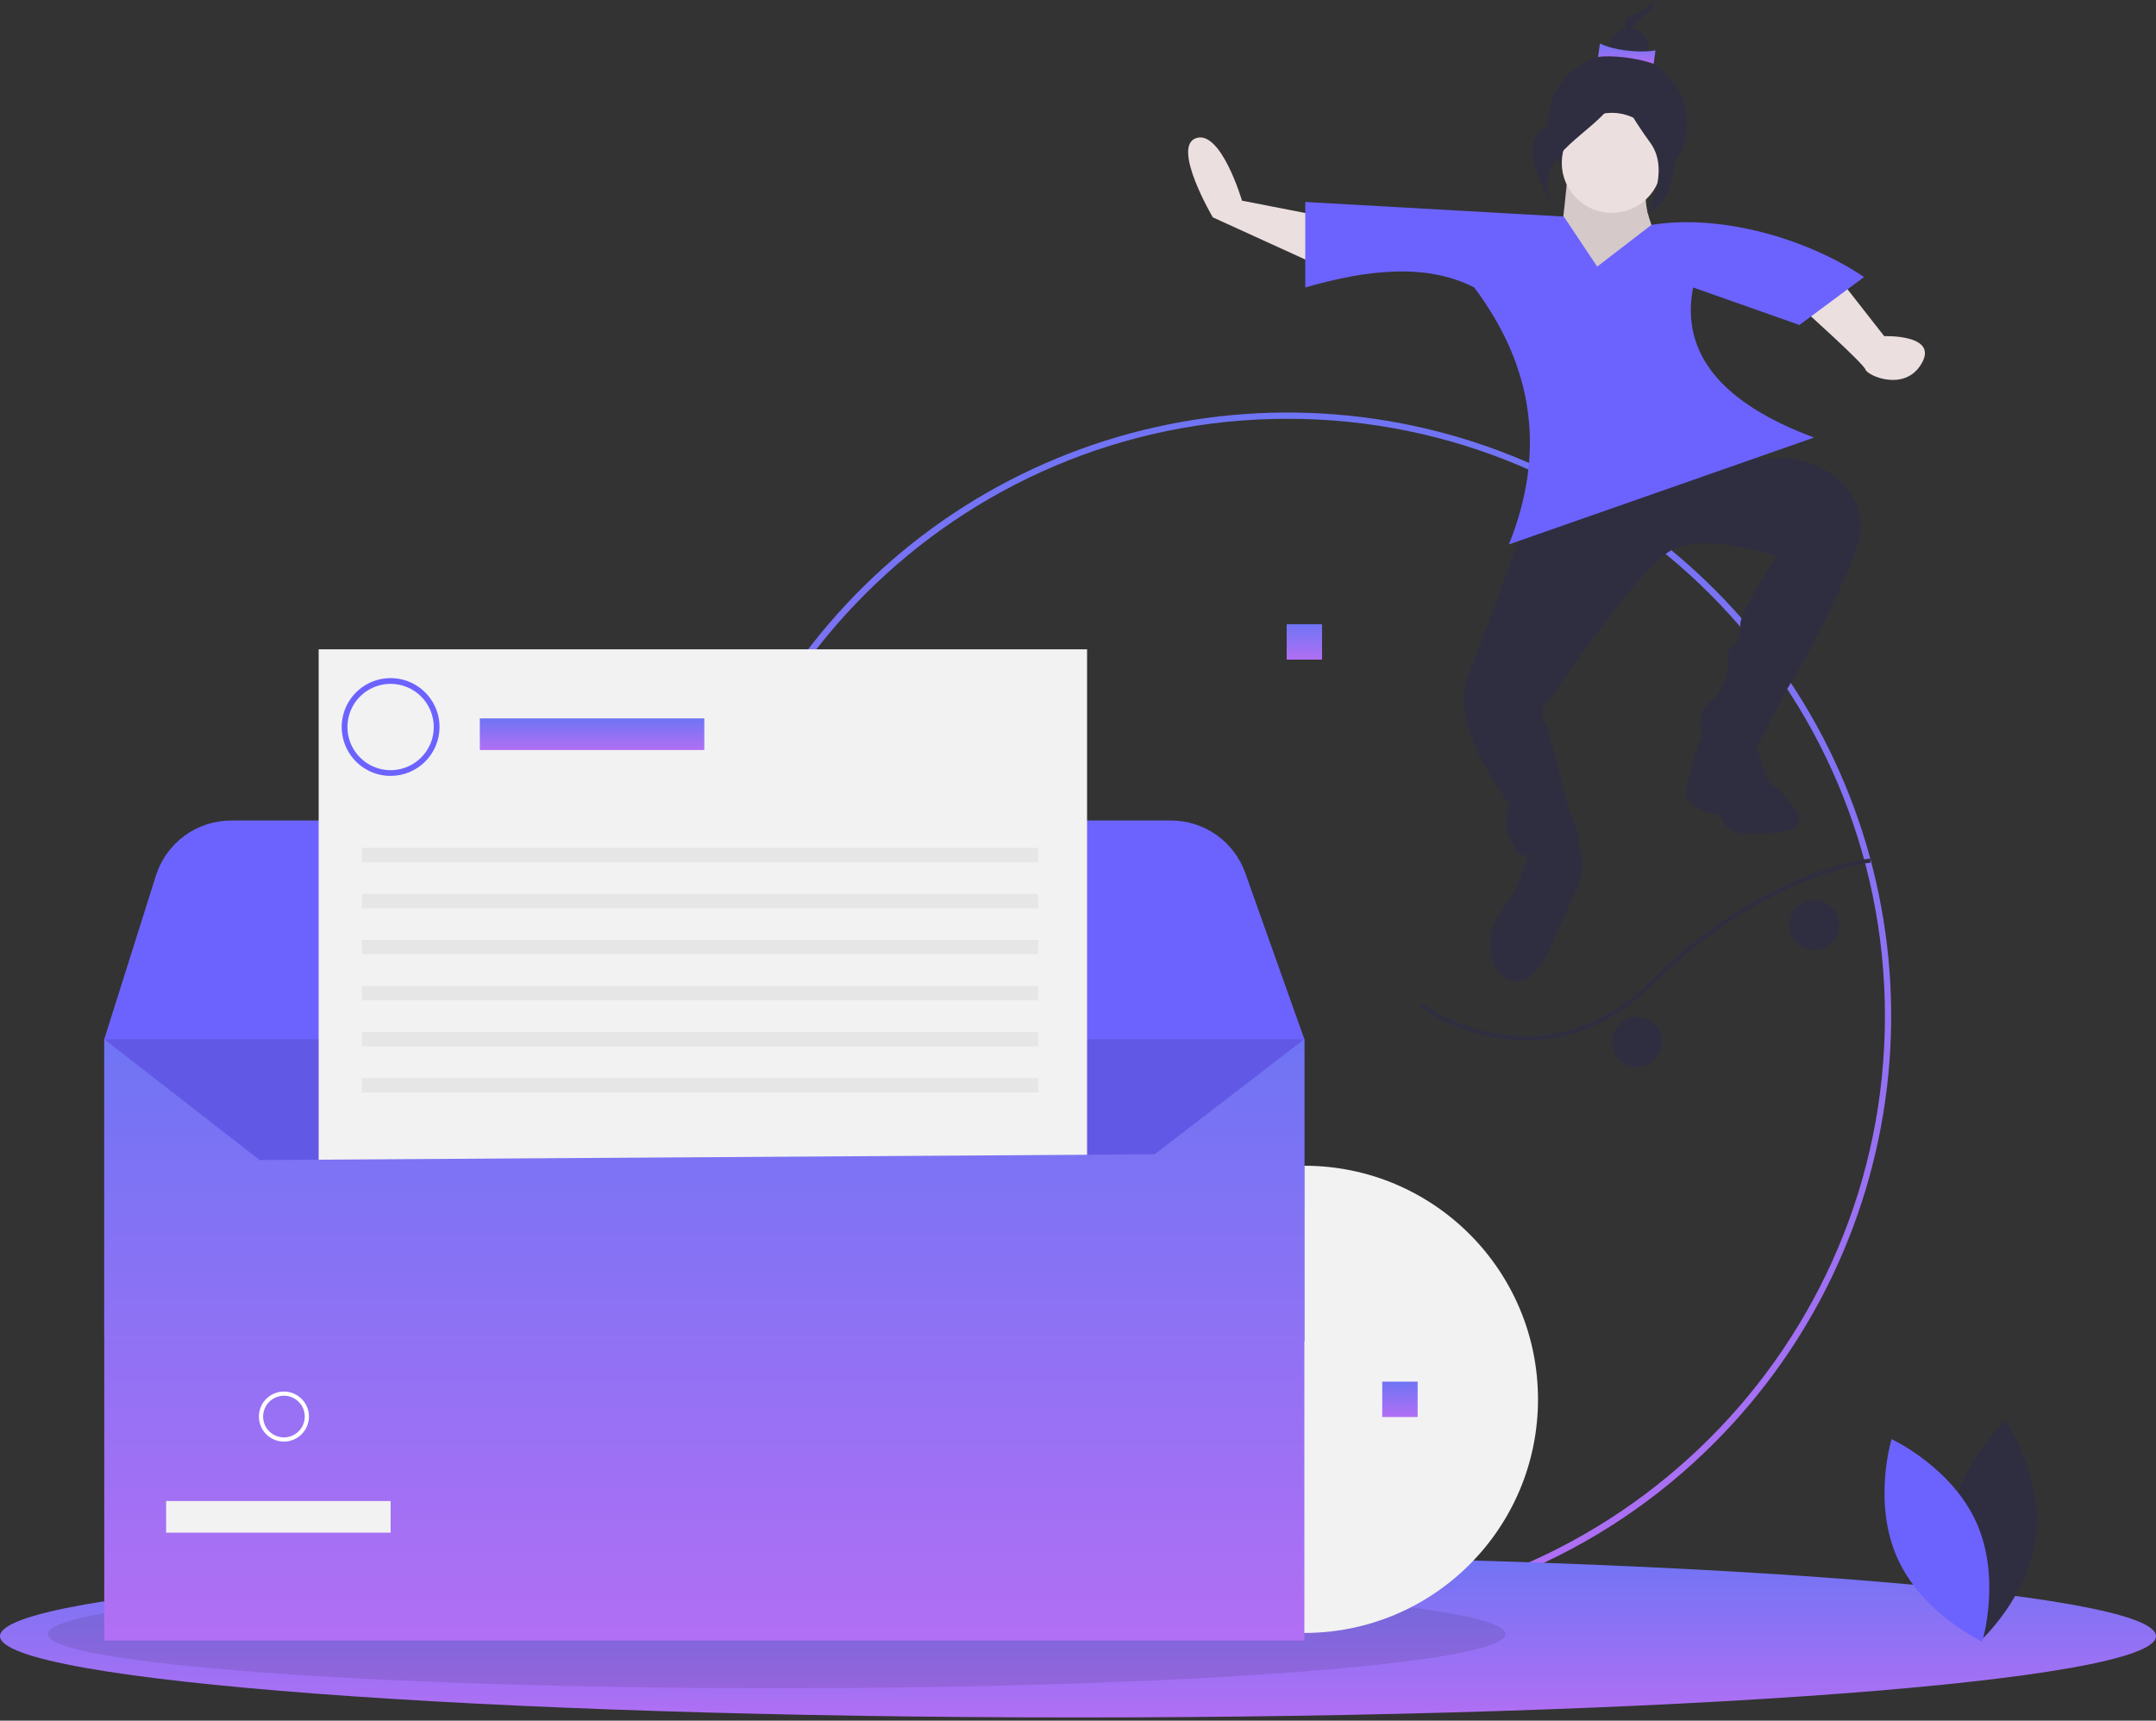 <svg width="679" height="542" viewBox="0 0 679 542" fill="none" xmlns="http://www.w3.org/2000/svg">
<rect x="0" y="0" width="679" height="542" fill="#333333" stroke="none"/>
<path d="M509.384 60.779C521.458 60.779 531.246 50.991 531.246 38.916C531.246 26.842 521.458 17.053 509.384 17.053C497.309 17.053 487.521 26.842 487.521 38.916C487.521 50.991 497.309 60.779 509.384 60.779Z" fill="#2F2E41"/>
<path d="M493.934 52.256C493.934 52.256 490.771 92.078 486.977 92.078C483.182 92.078 531.249 90.204 531.249 90.204C531.249 90.204 511.01 63.968 521.129 55.535C531.248 47.102 493.934 52.256 493.934 52.256Z" fill="#ECDFDF"/>
<path opacity="0.1" d="M493.934 52.256C493.934 52.256 490.771 92.078 486.977 92.078C483.182 92.078 531.249 90.204 531.249 90.204C531.249 90.204 511.01 63.968 521.129 55.535C531.248 47.102 493.934 52.256 493.934 52.256Z" fill="black"/>
<path d="M405.496 510.161C361.513 510.161 318.891 494.911 284.892 467.009C250.893 439.107 227.621 400.279 219.04 357.142C210.459 314.004 217.101 269.226 237.834 230.437C258.567 191.648 292.109 161.248 332.743 144.416C373.378 127.585 418.591 125.364 460.68 138.131C502.768 150.898 539.128 177.864 563.563 214.434C587.999 251.004 598.998 294.916 594.687 338.687C590.376 382.457 571.022 423.379 539.921 454.479C522.309 472.188 501.36 486.227 478.286 495.785C455.212 505.343 430.471 510.229 405.496 510.161V510.161ZM405.496 131.917C301.757 131.917 217.359 216.315 217.359 320.054C217.359 423.793 301.757 508.191 405.496 508.191C509.235 508.191 593.632 423.793 593.632 320.054C593.632 216.315 509.235 131.917 405.496 131.917V131.917Z" fill="url(#paint0_linear)"/>
<path d="M550.721 139.383L528.622 145.707L559.49 144.299C566.429 143.922 573.248 146.216 578.547 150.711C584.047 155.472 588.479 163.024 584.211 174.187C575.674 196.514 562.541 217.528 562.541 217.528L554.004 233.944C554.004 233.944 536.274 236.571 535.617 231.318C534.961 226.064 535.617 223.438 538.901 220.811C542.184 218.184 544.154 212.931 544.154 210.304C544.154 207.677 543.497 205.051 545.467 203.737C547.437 202.424 548.094 200.454 548.094 196.514C548.094 192.574 559.485 175.257 559.485 175.257C559.485 175.257 535.617 166.964 525.338 173.944C515.06 180.924 494.247 211.617 494.247 211.617C492.881 213.046 491.737 214.671 490.854 216.439C489.799 218.49 488.339 220.307 486.561 221.777C484.651 223.455 486.41 228.078 487.023 228.691C487.68 229.348 494.247 255.615 494.247 255.615C494.247 255.615 501.47 268.091 493.59 268.748C485.71 269.405 478.487 270.061 477.83 268.748C477.1 266.928 476.222 265.171 475.203 263.495C473.233 260.211 475.203 252.988 475.203 252.988C475.203 252.988 456.16 228.691 462.07 213.588C467.98 198.484 480.457 164.337 480.457 164.337L499.5 156.457L534.304 143.98L550.721 139.383Z" fill="#2F2E41"/>
<path d="M418.073 68.463L391.149 63.209C391.149 63.209 384.582 40.883 376.702 43.509C368.822 46.136 381.956 68.463 381.956 68.463L419.386 85.536L418.073 68.463Z" fill="#ECDFDF"/>
<path d="M581.584 90.79L593.404 105.893C593.404 105.893 610.478 105.236 605.224 114.43C599.971 123.623 588.151 118.37 587.494 116.4C586.838 114.43 567.794 97.356 567.794 97.356L581.584 90.79Z" fill="#ECDFDF"/>
<path d="M520.085 70.846L503.012 83.98L492.505 68.219L411.077 63.623V90.546C431.116 84.76 449.562 82.968 464.268 90.546C482.882 115.332 486.977 142.247 475.203 171.49L571.306 137.827C542.502 127.101 529.131 111.552 533.219 90.546L566.709 102.367L587.066 87.263C568.862 75.013 541.769 67.331 520.085 70.846Z" fill="#6C63FF"/>
<path d="M339.5 540.996C527.001 540.996 679 529.53 679 515.386C679 501.241 527.001 489.775 339.5 489.775C151.999 489.775 0 501.241 0 515.386C0 529.53 151.999 540.996 339.5 540.996Z" fill="url(#paint1_linear)"/>
<path opacity="0.1" d="M244.611 531.802C371.364 531.802 474.118 524.158 474.118 514.729C474.118 505.299 371.364 497.655 244.611 497.655C117.857 497.655 15.104 505.299 15.104 514.729C15.104 524.158 117.857 531.802 244.611 531.802Z" fill="black"/>
<path d="M614.096 480.623C611.908 499.791 623.692 516.878 623.692 516.878C623.692 516.878 639.023 502.886 641.211 483.717C643.398 464.549 631.614 447.462 631.614 447.462C631.614 447.462 616.283 461.454 614.096 480.623Z" fill="#2F2E41"/>
<path d="M622.453 479.633C630.338 497.242 624.276 517.093 624.276 517.093C624.276 517.093 605.43 508.395 597.545 490.787C589.66 473.179 595.722 453.328 595.722 453.328C595.722 453.328 614.568 462.025 622.453 479.633Z" fill="#6C63FF"/>
<path d="M410.788 514.375C451.427 514.375 484.371 481.43 484.371 440.791C484.371 400.152 451.427 367.207 410.788 367.207C370.148 367.207 337.204 400.152 337.204 440.791C337.204 481.43 370.148 514.375 410.788 514.375Z" fill="#F2F2F2"/>
<path d="M410.788 327.348L392.66 372.666L327.112 373.192L305.758 373.364L255.083 373.772L233.738 373.944L183.064 374.352L161.719 374.524L111.044 374.941L89.699 375.113L55.493 375.385L48.876 361.844L40.293 344.306L35.553 334.599L32.834 327.348L49.103 275.821C50.694 270.787 53.847 266.39 58.105 263.269C62.364 260.148 67.506 258.465 72.786 258.464H368.787C373.913 258.467 378.913 260.056 383.102 263.012C387.29 265.969 390.461 270.149 392.18 274.978L394.065 280.29L410.788 327.348Z" fill="#6C63FF"/>
<path d="M410.788 327.349H32.834V422.518H410.788V327.349Z" fill="#6C63FF"/>
<path opacity="0.1" d="M410.788 327.349H32.834V422.518H410.788V327.349Z" fill="black"/>
<path d="M416.362 196.626H405.213V207.775H416.362V196.626Z" fill="url(#paint2_linear)"/>
<path d="M446.465 435.216H435.316V446.365H446.465V435.216Z" fill="url(#paint3_linear)"/>
<path d="M342.357 204.536H100.358V509.074H342.357V204.536Z" fill="#F2F2F2"/>
<path d="M221.811 226.288H151.114V236.258H221.811V226.288Z" fill="url(#paint4_linear)"/>
<path d="M326.949 267.075H113.953V271.607H326.949V267.075Z" fill="#E6E6E6"/>
<path d="M326.949 281.577H113.953V286.108H326.949V281.577Z" fill="#E6E6E6"/>
<path d="M326.949 296.078H113.953V300.61H326.949V296.078Z" fill="#E6E6E6"/>
<path d="M326.949 310.58H113.953V315.112H326.949V310.58Z" fill="#E6E6E6"/>
<path d="M326.949 325.082H113.953V329.614H326.949V325.082Z" fill="#E6E6E6"/>
<path d="M326.949 339.584H113.953V344.116H326.949V339.584Z" fill="#E6E6E6"/>
<path d="M123.017 244.416C119.969 244.416 116.99 243.512 114.457 241.819C111.923 240.126 109.948 237.719 108.782 234.904C107.615 232.088 107.31 228.99 107.905 226.001C108.499 223.013 109.967 220.267 112.122 218.112C114.277 215.957 117.022 214.49 120.011 213.895C123 213.301 126.098 213.606 128.913 214.772C131.729 215.938 134.135 217.913 135.828 220.447C137.521 222.981 138.425 225.96 138.425 229.007C138.421 233.093 136.796 237.009 133.907 239.898C131.018 242.786 127.102 244.411 123.017 244.416V244.416ZM123.017 215.412C120.328 215.412 117.699 216.209 115.464 217.703C113.228 219.197 111.485 221.32 110.456 223.805C109.427 226.289 109.158 229.023 109.683 231.66C110.207 234.297 111.502 236.72 113.403 238.621C115.305 240.522 117.727 241.817 120.365 242.342C123.002 242.866 125.735 242.597 128.22 241.568C130.704 240.539 132.827 238.796 134.321 236.561C135.815 234.325 136.612 231.696 136.612 229.007C136.608 225.403 135.175 221.947 132.626 219.399C130.077 216.85 126.621 215.416 123.017 215.412V215.412Z" fill="#6C63FF"/>
<path d="M410.788 516.778H32.834V327.348L81.778 365.416L363.656 363.602L410.788 327.348V516.778Z" fill="url(#paint5_linear)"/>
<path d="M123.017 472.819H52.321V482.789H123.017V472.819Z" fill="#F2F2F2"/>
<path d="M89.421 454.098C87.862 454.098 86.339 453.636 85.043 452.77C83.747 451.904 82.737 450.673 82.141 449.234C81.544 447.794 81.388 446.209 81.692 444.681C81.996 443.152 82.747 441.748 83.849 440.646C84.951 439.544 86.355 438.793 87.883 438.489C89.412 438.185 90.996 438.341 92.436 438.938C93.876 439.534 95.107 440.544 95.973 441.84C96.839 443.136 97.301 444.659 97.301 446.218C97.298 448.307 96.467 450.31 94.99 451.787C93.513 453.265 91.51 454.096 89.421 454.098V454.098ZM89.421 439.651C88.122 439.651 86.852 440.036 85.772 440.758C84.693 441.48 83.851 442.505 83.354 443.705C82.857 444.905 82.727 446.225 82.98 447.499C83.234 448.773 83.859 449.943 84.777 450.861C85.696 451.78 86.866 452.405 88.14 452.659C89.413 452.912 90.734 452.782 91.934 452.285C93.134 451.788 94.159 450.946 94.881 449.866C95.602 448.786 95.987 447.517 95.987 446.218C95.986 444.477 95.293 442.808 94.062 441.577C92.831 440.346 91.162 439.653 89.421 439.651V439.651Z" fill="white"/>
<path d="M552.034 230.661C552.034 230.661 555.974 245.764 557.287 246.421C558.601 247.078 573.048 259.555 563.197 261.525C553.347 263.495 546.124 262.838 544.154 260.868C542.184 258.898 542.841 256.928 539.557 256.271C536.274 255.615 530.364 253.645 531.02 249.048C531.677 244.451 534.961 231.974 536.931 230.661C538.901 229.348 552.034 230.661 552.034 230.661Z" fill="#2F2E41"/>
<path d="M494.903 264.151C494.903 264.151 500.813 268.748 497.53 277.285C494.247 285.822 489.65 295.015 489.65 295.015C489.65 295.015 484.397 311.432 475.86 308.805C472.392 307.738 470.658 304.829 469.821 301.75C469.218 299.423 469.119 296.995 469.53 294.627C469.941 292.259 470.854 290.006 472.206 288.019L477.173 280.568L482.427 266.778L494.903 264.151Z" fill="#2F2E41"/>
<path d="M480.491 327.727C492.262 327.727 506.826 323.828 521.019 309.733C555.764 275.226 588.772 271.765 589.102 271.734L588.979 270.426C588.645 270.457 555.168 273.966 520.093 308.801C502.07 326.701 483.467 327.797 471.035 325.564C462.823 324.073 455.003 320.921 448.052 316.301L447.276 317.36C454.374 322.087 462.362 325.315 470.751 326.847C473.965 327.43 477.224 327.725 480.491 327.727Z" fill="#2F2E41"/>
<path d="M571.406 299.283C575.758 299.283 579.286 295.755 579.286 291.403C579.286 287.051 575.758 283.523 571.406 283.523C567.054 283.523 563.526 287.051 563.526 291.403C563.526 295.755 567.054 299.283 571.406 299.283Z" fill="#2F2E41"/>
<path d="M515.589 336.057C519.941 336.057 523.469 332.529 523.469 328.177C523.469 323.825 519.941 320.297 515.589 320.297C511.237 320.297 507.709 323.825 507.709 328.177C507.709 332.529 511.237 336.057 515.589 336.057Z" fill="#2F2E41"/>
<path d="M507.612 67.054C516.315 67.054 523.37 59.999 523.37 51.297C523.37 42.594 516.315 35.539 507.612 35.539C498.91 35.539 491.855 42.594 491.855 51.297C491.855 59.999 498.91 67.054 507.612 67.054Z" fill="#ECDFDF"/>
<path d="M520.795 0C519.143 2.36 516.694 4.043 513.9 4.74C509.078 6.032 513.86 13.278 513.86 13.278C513.86 13.278 512.121 10.643 514.63 7.852C517.138 5.062 521.175 3.154 520.795 0Z" fill="#2F2E41"/>
<path d="M513.006 21.109C516.371 21.109 519.099 18.381 519.099 15.016C519.099 11.651 516.371 8.923 513.006 8.923C509.641 8.923 506.913 11.651 506.913 15.016C506.913 18.381 509.641 21.109 513.006 21.109Z" fill="#2F2E41"/>
<path d="M520.785 20.123C515.818 18.244 507.547 17.291 503.292 17.943L503.876 13.681C507.966 15.796 516.199 16.789 521.368 15.862L520.785 20.123Z" fill="url(#paint6_linear)"/>
<path d="M509.86 24.931C509.86 24.931 503.635 35.286 489.16 39.162C474.684 43.038 489.042 64.79 489.042 64.79C489.042 64.79 483.821 56.88 491.351 48.504C498.881 40.127 510.999 34.4 509.86 24.931Z" fill="#2F2E41"/>
<path d="M510.354 24.302C510.354 24.302 516.335 38.524 522.9 39.869C529.465 41.214 528.967 63.686 518.7 67.056C518.7 67.056 526.187 53.882 519.787 45.046C513.388 36.211 509.346 29.226 510.354 24.302Z" fill="#2F2E41"/>
<defs>
<linearGradient id="paint0_linear" x1="405.495" y1="129.945" x2="405.495" y2="510.161" gradientUnits="userSpaceOnUse">
<stop stop-color="#6F74F4"/>
<stop offset="1" stop-color="#B16FF4"/>
</linearGradient>
<linearGradient id="paint1_linear" x1="339.5" y1="489.775" x2="339.5" y2="540.996" gradientUnits="userSpaceOnUse">
<stop stop-color="#6F74F4"/>
<stop offset="1" stop-color="#B16FF4"/>
</linearGradient>
<linearGradient id="paint2_linear" x1="410.788" y1="196.626" x2="410.788" y2="207.775" gradientUnits="userSpaceOnUse">
<stop stop-color="#6F74F4"/>
<stop offset="1" stop-color="#B16FF4"/>
</linearGradient>
<linearGradient id="paint3_linear" x1="440.89" y1="435.216" x2="440.89" y2="446.365" gradientUnits="userSpaceOnUse">
<stop stop-color="#6F74F4"/>
<stop offset="1" stop-color="#B16FF4"/>
</linearGradient>
<linearGradient id="paint4_linear" x1="186.462" y1="226.288" x2="186.462" y2="236.258" gradientUnits="userSpaceOnUse">
<stop stop-color="#6F74F4"/>
<stop offset="1" stop-color="#B16FF4"/>
</linearGradient>
<linearGradient id="paint5_linear" x1="221.811" y1="327.348" x2="221.811" y2="516.778" gradientUnits="userSpaceOnUse">
<stop stop-color="#6F74F4"/>
<stop offset="1" stop-color="#B16FF4"/>
</linearGradient>
<linearGradient id="paint6_linear" x1="512.33" y1="13.681" x2="512.33" y2="20.123" gradientUnits="userSpaceOnUse">
<stop stop-color="#6F74F4"/>
<stop offset="1" stop-color="#B16FF4"/>
</linearGradient>
</defs>
</svg>
